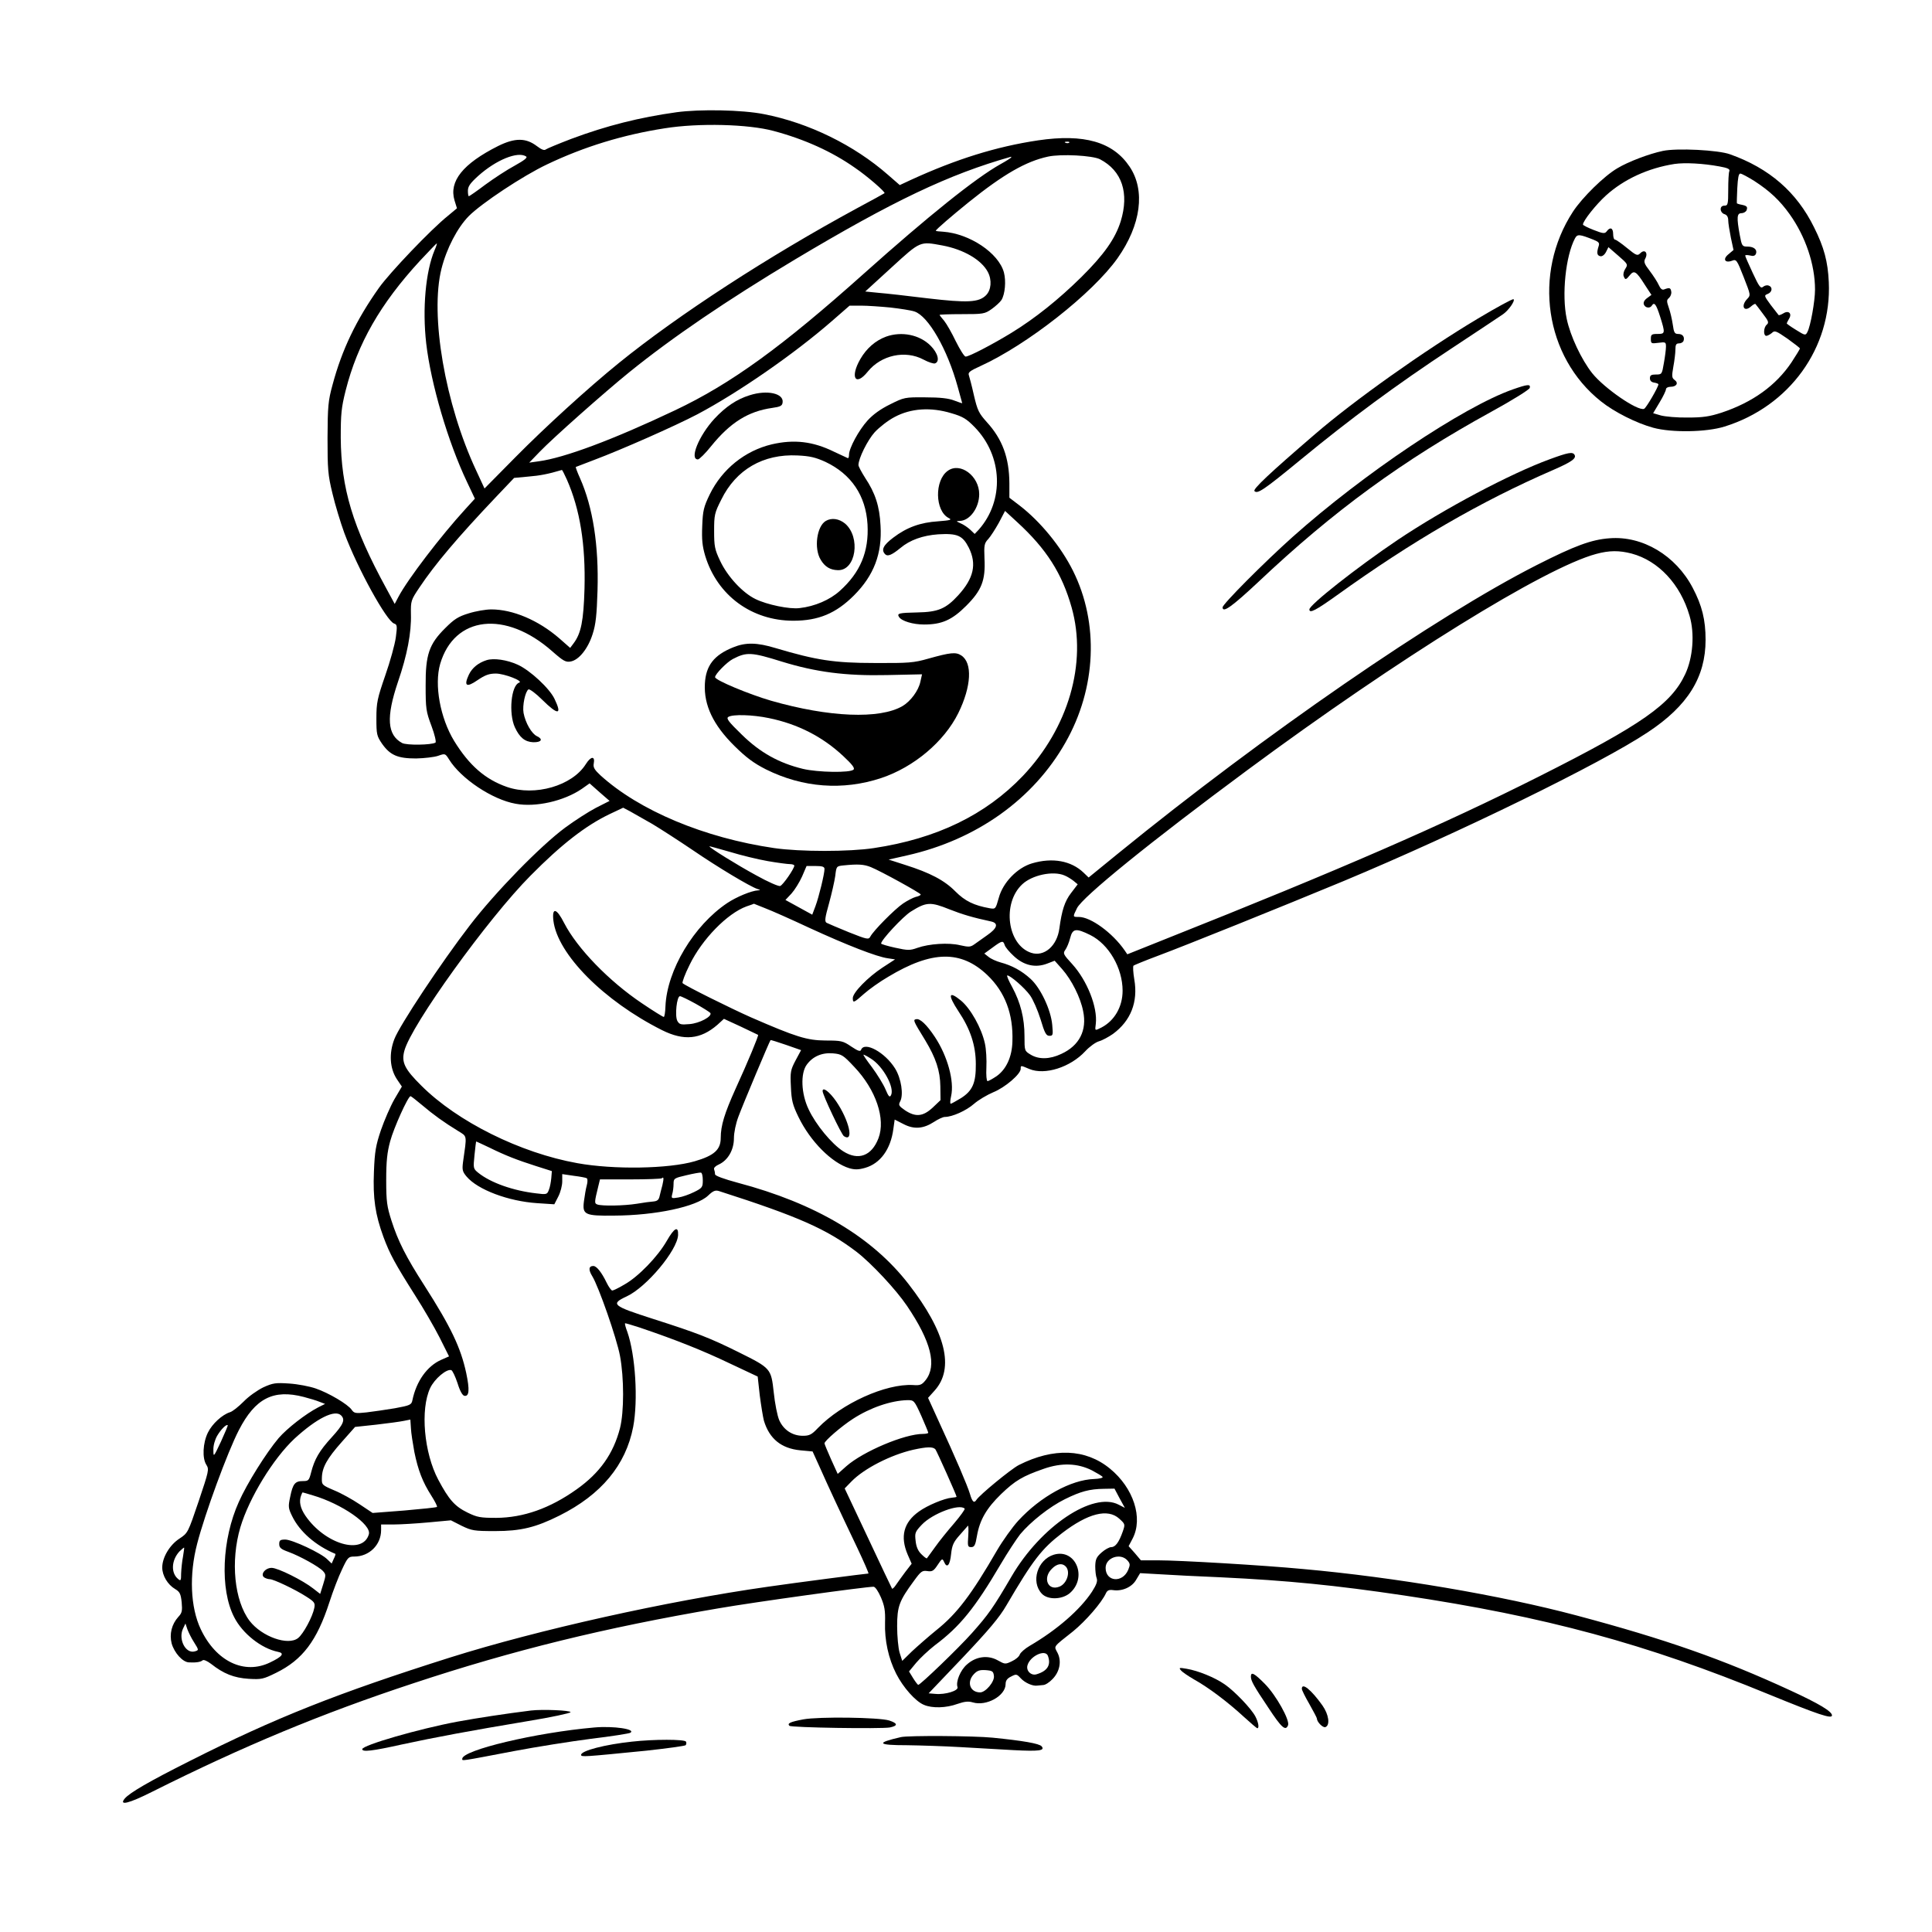 <?xml version="1.0" standalone="no"?>
<!DOCTYPE svg PUBLIC "-//W3C//DTD SVG 20010904//EN"
 "http://www.w3.org/TR/2001/REC-SVG-20010904/DTD/svg10.dtd">
<svg version="1.0" xmlns="http://www.w3.org/2000/svg"
 width="1024pt" height="1024pt" viewBox="0 0 1024 1024"
 preserveAspectRatio="xMidYMid meet">
<g transform="translate(0,1024) scale(0.1,-0.1)"
fill="#000000" stroke="none">
<path d="M3585 9645 c-194 -27 -370 -71 -557 -141 -68 -26 -128 -51 -135 -56
-8 -7 -23 -1 -48 18 -58 44 -116 44 -205 0 -187 -94 -261 -187 -231 -288 l13
-42 -48 -40 c-90 -72 -308 -301 -365 -381 -122 -172 -197 -330 -246 -513 -24
-87 -26 -115 -27 -282 0 -166 2 -197 26 -295 14 -60 43 -155 63 -210 70 -188
224 -467 264 -480 16 -5 17 -13 9 -73 -5 -37 -30 -128 -56 -202 -42 -122 -47
-144 -47 -227 0 -85 2 -94 30 -135 43 -61 83 -78 180 -78 44 1 97 7 117 14 37
13 38 13 58 -19 63 -102 229 -213 353 -235 106 -20 256 14 351 79 l41 29 53
-47 53 -46 -73 -37 c-40 -21 -113 -68 -163 -105 -131 -97 -370 -342 -505 -518
-151 -196 -373 -531 -400 -603 -29 -76 -24 -154 13 -211 l27 -40 -40 -68 c-21
-37 -53 -111 -71 -163 -27 -80 -33 -114 -37 -219 -6 -143 7 -228 50 -346 34
-92 62 -143 169 -312 43 -67 101 -167 129 -222 l50 -100 -43 -19 c-73 -33
-130 -112 -151 -213 -5 -25 -12 -28 -93 -43 -49 -8 -116 -18 -151 -22 -57 -6
-65 -5 -78 14 -20 29 -121 89 -191 113 -32 11 -94 23 -139 26 -73 5 -87 3
-138 -20 -31 -15 -78 -48 -104 -75 -27 -27 -59 -53 -73 -57 -41 -13 -94 -61
-117 -108 -27 -55 -31 -136 -8 -171 15 -24 13 -32 -41 -193 -57 -168 -57 -168
-102 -198 -52 -34 -91 -100 -91 -153 0 -43 29 -91 68 -114 25 -15 30 -25 35
-70 4 -46 2 -57 -18 -78 -35 -39 -48 -91 -35 -141 14 -49 58 -99 92 -100 37
-2 62 2 72 11 5 5 24 -3 45 -19 66 -52 121 -74 199 -79 68 -4 77 -2 146 32
140 69 216 170 282 374 19 59 49 137 67 174 30 64 34 68 65 68 79 0 142 62
142 140 l0 30 66 0 c36 0 119 5 185 11 l119 11 57 -29 c54 -26 66 -28 178 -28
135 0 214 19 340 82 222 111 352 268 391 470 27 142 12 381 -31 504 -9 23 -14
43 -12 45 1 2 36 -9 77 -22 195 -66 337 -123 475 -189 l151 -71 11 -100 c7
-54 17 -115 22 -134 29 -96 92 -147 193 -157 l65 -6 39 -86 c43 -97 101 -222
197 -423 36 -76 63 -138 60 -138 -11 0 -396 -50 -533 -70 -535 -76 -1217 -228
-1684 -375 -594 -188 -926 -319 -1379 -548 -217 -109 -320 -169 -346 -200 -32
-39 22 -26 145 36 485 243 899 415 1384 575 528 175 1016 295 1615 397 196 34
783 115 825 115 9 0 25 -24 39 -56 19 -45 24 -70 22 -133 -3 -95 18 -191 59
-272 37 -73 103 -147 147 -165 44 -19 118 -17 178 5 38 13 58 15 81 8 72 -22
174 35 174 97 0 18 8 30 29 40 27 14 30 14 51 -9 22 -24 64 -43 88 -39 6 1 21
2 31 3 11 0 33 14 49 31 39 39 50 96 27 140 -19 37 -27 27 83 114 66 54 151
151 174 202 7 15 17 19 38 16 48 -7 100 16 122 55 l21 35 106 -6 c58 -4 203
-11 321 -16 355 -17 606 -42 970 -96 751 -112 1285 -257 1934 -524 264 -108
336 -132 336 -112 0 21 -68 62 -220 132 -357 165 -662 272 -1135 398 -398 106
-959 202 -1450 246 -212 20 -651 46 -769 46 l-89 0 -32 38 -33 37 21 40 c57
109 5 269 -120 371 -129 106 -299 112 -483 19 -41 -21 -209 -159 -225 -185
-12 -19 -22 -10 -34 32 -14 46 -76 191 -166 386 l-56 123 35 39 c106 118 59
310 -139 565 -193 249 -493 427 -904 536 -74 20 -121 37 -121 45 0 7 -2 18 -5
26 -3 8 7 18 25 26 48 22 80 77 80 139 0 30 10 78 24 115 24 65 165 400 170
405 1 2 38 -10 82 -25 l80 -28 -29 -54 c-27 -51 -29 -62 -25 -140 3 -73 9 -96
40 -160 63 -130 177 -244 270 -272 28 -8 48 -8 83 2 81 23 136 99 150 206 l7
50 47 -24 c56 -29 105 -25 162 12 21 14 47 26 57 26 39 0 113 33 154 69 24 21
70 48 103 62 62 25 145 96 145 124 0 19 -1 19 46 -1 82 -34 217 9 296 94 22
24 55 48 73 53 18 5 51 23 74 39 94 69 134 169 113 289 -6 36 -8 69 -4 73 4 3
62 27 129 52 145 54 654 259 984 396 613 256 1366 624 1613 789 212 140 306
292 306 490 0 106 -19 182 -68 275 -90 172 -266 277 -441 263 -96 -7 -183 -39
-386 -142 -534 -271 -1444 -898 -2218 -1528 l-157 -128 -27 26 c-66 63 -165
81 -273 49 -78 -23 -154 -101 -176 -182 -17 -60 -17 -61 -48 -56 -84 15 -131
38 -182 89 -58 59 -134 99 -267 141 l-87 28 97 22 c369 83 670 298 840 598
164 288 179 633 40 911 -64 128 -172 260 -282 345 l-55 42 0 77 c-1 135 -37
233 -119 323 -43 48 -50 62 -69 143 -11 50 -24 98 -27 107 -5 14 7 23 60 47
249 113 596 386 728 572 125 177 149 360 64 486 -88 131 -241 175 -485 139
-221 -33 -433 -99 -675 -210 l-58 -27 -62 54 c-180 158 -421 276 -658 322
-115 23 -340 27 -464 10z m515 -99 c165 -44 310 -110 431 -195 65 -44 164
-130 157 -135 -2 -2 -68 -38 -148 -81 -468 -254 -944 -563 -1260 -819 -164
-133 -393 -342 -548 -499 l-164 -166 -44 95 c-165 352 -246 824 -184 1070 27
107 84 217 145 279 68 68 286 213 415 274 197 94 404 157 623 191 181 29 444
22 577 -14z m1567 -62 c-3 -3 -12 -4 -19 -1 -8 3 -5 6 6 6 11 1 17 -2 13 -5z
m-2879 -73 c10 -6 -8 -20 -60 -49 -41 -22 -111 -68 -156 -101 -45 -34 -84 -61
-87 -61 -3 0 -5 13 -5 29 0 23 12 40 55 79 95 85 209 131 253 103z m3042 -15
c117 -61 156 -179 110 -329 -29 -92 -88 -176 -209 -296 -120 -118 -243 -217
-370 -295 -100 -61 -224 -126 -243 -126 -7 0 -30 37 -52 81 -21 44 -49 93 -62
109 -13 15 -24 29 -24 31 0 2 53 4 118 4 113 0 121 1 158 27 21 15 45 37 52
48 19 31 25 100 13 146 -28 103 -182 206 -323 216 -21 1 -38 3 -38 5 0 6 85
79 174 151 184 148 304 217 421 242 69 15 235 6 275 -14z m-470 10 c0 -2 -26
-19 -57 -36 -131 -73 -384 -276 -723 -579 -435 -389 -705 -585 -1003 -726
-327 -155 -586 -252 -722 -270 l-50 -7 55 57 c69 72 343 315 475 422 230 186
517 381 879 598 519 310 815 451 1144 544 1 1 2 -1 2 -3z m-3057 -493 c-47
-112 -65 -309 -44 -493 25 -215 116 -524 216 -734 l42 -89 -51 -56 c-129 -141
-305 -371 -354 -464 l-20 -38 -45 83 c-178 326 -239 530 -241 798 0 125 3 159
26 250 63 249 184 460 394 688 47 50 87 92 89 92 2 0 -3 -17 -12 -37z m2692
26 c112 -21 207 -76 241 -141 22 -42 18 -95 -10 -123 -38 -38 -98 -41 -311
-16 -104 13 -221 26 -259 29 l-70 7 140 128 c154 141 149 138 269 116z m-275
-329 c52 -6 110 -15 127 -21 73 -24 174 -199 229 -399 13 -47 24 -86 24 -87 0
-1 -19 5 -42 14 -30 12 -76 17 -154 17 -108 1 -112 0 -186 -37 -51 -25 -91
-54 -120 -86 -47 -52 -98 -147 -98 -181 0 -12 -3 -20 -7 -18 -5 2 -37 17 -73
34 -112 55 -212 66 -329 39 -143 -34 -264 -132 -329 -265 -32 -66 -37 -86 -40
-167 -3 -73 0 -106 16 -160 64 -209 246 -343 467 -343 133 0 226 39 321 134
106 106 150 222 141 370 -5 103 -28 173 -82 254 -19 30 -35 60 -35 67 0 35 48
132 86 174 24 26 71 63 106 81 86 46 191 53 300 20 62 -18 81 -30 124 -74 149
-153 158 -390 21 -544 l-21 -22 -23 22 c-13 12 -36 28 -51 34 -26 12 -26 12
-4 13 53 2 102 70 102 142 0 96 -100 171 -166 124 -72 -50 -69 -214 5 -251 18
-9 9 -12 -56 -17 -95 -6 -167 -32 -239 -87 -53 -40 -65 -65 -42 -88 13 -13 36
-3 81 34 50 42 118 66 199 72 103 6 130 -6 163 -71 43 -87 26 -162 -56 -252
-66 -72 -107 -89 -217 -91 -98 -2 -109 -5 -97 -24 14 -22 74 -40 133 -40 94 0
148 24 223 99 82 82 103 135 97 251 -3 70 -1 81 20 103 12 13 37 52 56 86 l33
63 64 -59 c155 -142 238 -272 289 -453 83 -295 -17 -638 -259 -893 -197 -206
-456 -332 -789 -382 -130 -20 -391 -20 -529 0 -369 54 -714 198 -921 386 -31
29 -39 42 -35 62 8 41 -15 40 -42 -3 -72 -115 -270 -172 -418 -121 -115 40
-200 114 -280 244 -74 122 -106 297 -74 408 75 255 346 286 594 67 59 -52 72
-59 98 -54 44 8 92 69 116 145 17 52 22 102 26 231 7 238 -24 441 -93 596 -14
31 -24 58 -22 59 2 1 46 18 99 38 139 52 427 179 545 241 217 115 512 319 713
494 l94 82 61 0 c34 0 104 -5 156 -10z m-345 -818 c137 -65 214 -179 223 -331
8 -145 -38 -255 -147 -353 -52 -47 -132 -82 -213 -91 -53 -7 -173 18 -234 48
-68 33 -148 119 -187 202 -29 61 -32 78 -32 159 0 84 2 95 38 166 78 159 222
243 404 234 65 -3 95 -10 148 -34z m-1370 -95 c69 -157 99 -342 93 -577 -5
-171 -18 -237 -58 -290 l-18 -24 -58 51 c-111 96 -246 153 -360 153 -29 0 -82
-9 -120 -21 -56 -17 -77 -31 -124 -78 -86 -85 -105 -141 -104 -306 0 -120 2
-136 31 -213 17 -45 26 -85 21 -88 -21 -13 -154 -15 -177 -2 -79 43 -85 136
-22 323 49 142 72 262 69 361 -1 69 0 73 45 140 82 123 203 266 406 480 l96
101 75 7 c61 5 104 13 178 35 2 1 14 -23 27 -52z m5643 -391 c142 -38 259
-163 307 -330 28 -94 18 -222 -23 -309 -74 -159 -230 -268 -772 -541 -512
-258 -1049 -492 -1990 -866 l-195 -78 -15 22 c-64 92 -179 176 -242 176 -33 0
-33 -1 -10 46 28 59 388 351 907 735 799 591 1573 1070 1845 1143 70 19 122
19 188 2z m-5191 -1433 c45 -27 141 -89 215 -139 130 -89 303 -193 343 -206
16 -5 17 -6 3 -7 -36 -2 -115 -35 -163 -67 -178 -119 -320 -356 -328 -548 -1
-31 -5 -56 -9 -56 -4 0 -56 32 -115 72 -176 118 -344 292 -413 426 -40 79 -65
85 -57 13 21 -178 267 -426 576 -581 116 -58 204 -49 293 28 l35 32 89 -41
c49 -23 90 -43 92 -44 4 -3 -54 -143 -119 -285 -59 -131 -79 -196 -79 -261 0
-63 -35 -94 -138 -124 -138 -40 -429 -45 -622 -10 -302 54 -636 220 -827 411
-89 88 -106 124 -90 184 35 135 444 703 669 929 164 166 292 265 419 326 l72
34 36 -19 c20 -11 73 -41 118 -67z m612 -197 c52 -9 105 -16 118 -16 13 0 23
-4 23 -8 0 -16 -60 -103 -75 -108 -8 -3 -65 22 -126 56 -105 57 -249 147 -249
154 0 2 48 -12 108 -29 59 -18 149 -40 201 -49z m547 -32 c54 -22 264 -138
264 -145 0 -4 -12 -10 -27 -13 -14 -4 -45 -20 -67 -35 -44 -30 -156 -143 -173
-175 -9 -17 -16 -16 -114 23 -57 23 -110 46 -118 50 -11 7 -9 25 13 103 14 51
29 117 33 145 6 51 6 52 42 56 79 8 110 6 147 -9z m-246 -10 c0 -26 -30 -149
-48 -197 l-17 -45 -71 39 -71 39 32 34 c17 19 42 59 56 90 l24 56 48 0 c36 0
47 -4 47 -16z m1272 -34 c13 -5 34 -18 47 -28 l23 -19 -35 -46 c-34 -44 -49
-92 -62 -187 -12 -94 -81 -153 -150 -130 -126 42 -155 262 -47 363 52 49 163
73 224 47z m-1586 -174 c32 -12 138 -59 234 -104 200 -92 357 -153 415 -161
l39 -6 -66 -43 c-78 -51 -158 -133 -158 -162 0 -28 5 -26 60 23 26 23 83 64
128 90 231 139 385 142 525 9 94 -90 138 -206 133 -352 -2 -82 -33 -148 -84
-184 -21 -14 -42 -26 -48 -26 -5 0 -8 31 -6 72 2 40 -1 98 -8 128 -18 82 -76
185 -127 227 -66 54 -71 31 -13 -57 63 -94 92 -181 92 -280 1 -99 -17 -141
-78 -180 -27 -16 -51 -30 -55 -30 -4 0 -3 18 2 40 18 79 -19 213 -86 314 -43
65 -79 99 -99 94 -18 -3 -16 -8 48 -112 56 -93 79 -161 80 -244 l1 -73 -42
-40 c-51 -47 -90 -51 -146 -14 -33 23 -36 28 -26 47 19 35 6 122 -27 175 -53
85 -162 145 -180 99 -4 -11 -16 -7 -52 17 -44 30 -53 32 -137 32 -98 1 -154
18 -395 123 -104 46 -348 167 -362 181 -4 3 12 47 37 97 66 136 200 273 302
310 21 7 38 13 39 14 0 0 27 -11 60 -24z m977 -6 c66 -26 122 -43 220 -64 41
-9 33 -36 -21 -73 -26 -18 -57 -40 -69 -49 -20 -14 -29 -14 -74 -4 -61 15
-165 8 -227 -14 -39 -14 -50 -14 -118 1 -41 9 -74 19 -74 22 0 19 116 143 157
169 83 52 104 53 206 12z m746 -136 c98 -49 171 -175 171 -295 0 -85 -43 -159
-112 -195 -36 -18 -35 -19 -30 20 10 88 -46 229 -125 316 -47 51 -50 57 -37
75 8 11 20 39 26 63 13 51 30 54 107 16z m-454 -53 c3 -11 25 -37 49 -59 54
-50 115 -63 177 -39 l39 15 40 -45 c50 -57 97 -150 111 -223 21 -101 -20 -182
-116 -226 -61 -29 -119 -30 -162 -4 -33 20 -33 20 -33 98 0 96 -21 178 -65
260 -19 34 -31 62 -26 62 16 0 91 -65 120 -105 16 -22 41 -79 56 -127 22 -74
30 -88 47 -88 19 0 20 4 15 58 -7 80 -62 196 -115 244 -47 43 -99 71 -159 87
-22 6 -51 19 -63 29 l-23 18 44 32 c50 37 56 38 64 13z m-1638 -311 c39 -22
74 -44 78 -49 11 -18 -57 -55 -111 -59 -46 -4 -53 -2 -64 17 -14 27 -3 131 14
131 6 0 43 -18 83 -40z m841 -335 c115 -121 167 -276 128 -378 -36 -94 -107
-120 -187 -69 -61 39 -145 141 -183 222 -40 83 -44 191 -10 237 32 44 81 65
139 60 46 -4 54 -9 113 -72z m88 44 c65 -40 128 -156 106 -195 -7 -12 -13 -5
-29 33 -11 26 -43 78 -71 116 -28 37 -49 67 -45 67 3 0 21 -9 39 -21z m-2378
-247 c59 -50 114 -90 191 -137 48 -30 46 -18 25 -165 -5 -40 -3 -50 19 -76 59
-70 222 -131 374 -141 l91 -6 21 41 c12 23 21 59 21 80 l0 39 61 -9 c33 -4 65
-10 69 -13 5 -3 5 -20 0 -38 -5 -17 -11 -55 -15 -84 -9 -71 4 -78 160 -76 220
1 436 47 498 106 27 26 39 30 58 24 424 -136 571 -202 729 -322 79 -61 209
-200 267 -286 128 -189 160 -317 99 -394 -20 -25 -29 -29 -67 -26 -144 8 -377
-97 -504 -228 -33 -35 -45 -41 -80 -41 -55 0 -102 31 -125 83 -10 23 -23 89
-29 147 -14 127 -15 128 -186 213 -151 75 -220 102 -452 176 -218 70 -229 79
-141 120 105 49 268 244 272 325 2 50 -20 39 -60 -31 -48 -84 -151 -190 -224
-231 -30 -18 -59 -32 -65 -32 -5 0 -19 19 -30 42 -26 54 -53 88 -70 88 -25 0
-27 -20 -6 -54 34 -55 129 -327 147 -422 22 -117 22 -298 0 -384 -35 -135
-107 -237 -230 -324 -142 -101 -282 -150 -426 -151 -84 0 -101 3 -152 28 -68
33 -99 69 -155 174 -76 143 -96 373 -43 486 23 49 87 103 112 95 6 -2 21 -33
33 -69 12 -40 26 -65 36 -67 26 -5 29 31 10 121 -29 134 -80 242 -222 464 -97
151 -139 234 -174 343 -24 75 -28 101 -28 215 0 101 5 147 21 206 19 71 95
239 108 239 3 0 31 -22 62 -48z m353 -223 c87 -43 149 -67 249 -99 l85 -27 -3
-37 c-2 -21 -7 -49 -13 -63 -9 -24 -12 -25 -67 -18 -122 14 -241 56 -307 109
-27 22 -27 24 -20 94 4 40 8 72 9 72 1 0 31 -14 67 -31z m1134 -175 c0 -36 -3
-41 -46 -62 -26 -13 -63 -26 -84 -29 -36 -6 -38 -5 -32 18 4 13 7 38 7 54 0
29 3 31 68 46 37 9 72 15 77 14 6 -1 10 -19 10 -41z m-214 -25 c-5 -19 -12
-45 -15 -59 -4 -19 -12 -26 -32 -28 -15 -1 -54 -6 -88 -12 -68 -11 -186 -13
-210 -4 -16 6 -16 11 5 96 l9 37 161 0 c89 0 164 3 167 6 10 10 11 -1 3 -36z
m-1901 -1123 c30 -8 68 -19 84 -26 l29 -11 -36 -18 c-66 -34 -165 -111 -210
-163 -66 -78 -168 -241 -211 -338 -90 -199 -101 -464 -25 -611 44 -87 144
-166 232 -184 37 -7 24 -25 -41 -56 -137 -67 -287 5 -368 176 -55 116 -62 289
-19 453 41 159 161 486 221 602 87 169 183 218 344 176z m3273 -100 c20 -46
37 -86 37 -90 0 -3 -13 -6 -28 -6 -98 0 -317 -93 -406 -171 l-46 -41 -35 77
c-19 43 -35 81 -35 85 0 13 89 90 151 130 91 59 201 97 289 99 34 0 36 -1 73
-83z m-3075 2 c23 -23 12 -48 -49 -115 -67 -73 -92 -117 -110 -187 -11 -43
-14 -46 -44 -46 -41 0 -53 -14 -67 -84 -11 -51 -10 -60 10 -101 40 -83 125
-157 230 -201 1 -1 -2 -13 -9 -26 l-11 -25 -23 22 c-32 33 -186 105 -223 105
-27 0 -32 -4 -32 -24 0 -19 9 -27 48 -41 63 -23 163 -79 184 -102 16 -18 16
-22 1 -70 l-16 -51 -36 28 c-54 43 -188 110 -221 110 -35 0 -62 -36 -39 -51 8
-5 21 -9 29 -9 20 0 134 -54 193 -92 44 -28 48 -34 43 -60 -9 -47 -58 -138
-86 -160 -53 -42 -192 7 -257 91 -81 107 -102 316 -49 496 47 157 174 364 287
470 118 108 214 156 247 123z m388 -193 c20 -98 44 -160 90 -232 19 -30 33
-57 30 -60 -3 -3 -81 -11 -173 -19 l-168 -13 -69 46 c-37 25 -98 59 -135 74
-65 28 -66 29 -65 66 1 55 27 102 106 191 l70 79 112 12 c61 7 127 16 146 20
l35 7 3 -46 c1 -25 10 -81 18 -125z m-1025 54 c-39 -83 -40 -84 -40 -44 -1 23
8 54 20 75 20 34 49 63 56 56 2 -1 -15 -41 -36 -87z m3787 -41 c8 -11 112
-243 112 -251 0 -2 -11 -4 -24 -5 -40 -3 -131 -41 -175 -73 -82 -58 -101 -133
-60 -229 l21 -48 -34 -44 c-18 -24 -40 -55 -49 -68 -9 -14 -19 -23 -21 -20 -2
3 -59 123 -127 268 l-124 263 36 37 c67 69 209 141 327 168 73 16 105 17 118
2z m829 -111 c28 -15 54 -30 57 -35 3 -5 -17 -10 -45 -11 -122 -4 -284 -93
-402 -221 -31 -34 -82 -105 -113 -158 -136 -235 -212 -335 -321 -422 -43 -35
-101 -86 -130 -113 l-51 -50 -14 44 c-7 24 -13 87 -13 139 0 106 11 135 89
241 37 51 44 56 71 52 26 -4 34 1 55 33 23 35 25 35 34 15 15 -35 31 -18 37
42 5 47 13 64 44 99 21 24 41 46 45 51 3 4 4 -20 2 -53 -4 -55 -3 -60 16 -60
16 0 22 10 30 59 15 86 51 147 128 222 75 72 114 95 226 134 94 33 179 30 255
-8z m147 -148 l28 -51 -33 17 c-136 71 -413 -115 -568 -381 -97 -166 -122
-201 -209 -299 -73 -82 -274 -275 -285 -275 -3 0 -15 16 -27 35 l-22 36 38 46
c21 25 65 66 98 92 134 100 213 198 349 429 37 63 84 134 104 160 56 67 156
146 237 186 83 41 130 54 207 55 l56 1 27 -51z m-4275 15 c153 -45 311 -155
296 -206 -32 -111 -232 -53 -336 98 -28 41 -35 76 -23 108 3 9 7 16 8 16 1 0
26 -7 55 -16z m3454 -70 c3 -3 -22 -38 -56 -78 -34 -39 -80 -96 -101 -126 -22
-30 -41 -57 -43 -59 -2 -3 -15 7 -29 21 -18 17 -28 40 -31 71 -5 42 -3 48 33
86 56 59 199 113 227 85z m819 -53 c32 -29 32 -30 19 -68 -20 -57 -39 -83 -61
-83 -11 0 -34 -13 -52 -29 -27 -24 -32 -36 -33 -72 0 -24 3 -53 8 -65 5 -15
-2 -34 -25 -70 -63 -96 -186 -203 -330 -287 -26 -15 -49 -36 -53 -46 -3 -11
-22 -27 -42 -36 -35 -17 -37 -16 -75 5 -52 29 -115 21 -163 -22 -35 -30 -60
-92 -50 -120 7 -19 -65 -41 -117 -36 l-36 3 182 191 c137 145 193 211 230 275
141 241 187 300 295 383 137 105 242 132 303 77z m-4962 -201 c-5 -25 -9 -65
-10 -89 0 -39 -2 -42 -16 -30 -39 32 -36 99 7 146 13 12 24 22 25 20 1 -1 -2
-22 -6 -47z m5005 -20 c15 -17 16 -23 5 -50 -30 -72 -120 -64 -120 10 0 54 78
81 115 40z m-4948 -432 c28 -45 28 -44 4 -51 -48 -12 -87 65 -61 121 l13 27
10 -30 c6 -16 21 -47 34 -67z m4527 -74 c18 -48 -2 -81 -60 -98 -29 -9 -57 19
-48 48 14 49 94 86 108 50z m-286 -107 c4 -30 -44 -87 -73 -87 -54 0 -73 55
-33 97 18 19 31 23 63 21 35 -3 40 -6 43 -31z"/>
<path d="M4697 8456 c-57 -21 -104 -62 -137 -119 -56 -97 -26 -148 39 -67 71
88 199 116 296 64 26 -14 54 -23 61 -20 27 10 15 55 -24 94 -58 58 -153 77
-235 48z"/>
<path d="M3973 8145 c-68 -21 -126 -60 -186 -124 -83 -90 -134 -216 -88 -216
7 0 39 31 70 70 102 126 197 185 324 203 43 6 53 11 55 29 7 48 -82 68 -175
38z"/>
<path d="M3886 6809 c-102 -41 -145 -97 -150 -193 -6 -113 44 -219 158 -331
62 -61 101 -90 166 -123 195 -97 407 -113 610 -46 174 58 334 193 409 344 70
142 76 267 16 306 -29 19 -57 16 -175 -17 -77 -22 -103 -24 -285 -23 -214 0
-309 15 -524 79 -99 30 -159 31 -225 4z m259 -76 c179 -55 336 -76 556 -71
l186 4 -9 -40 c-10 -47 -52 -103 -94 -128 -121 -71 -390 -60 -697 28 -117 34
-297 109 -297 125 0 16 63 80 94 96 73 38 98 37 261 -14z m-70 -299 c152 -31
284 -98 394 -201 47 -44 63 -64 55 -72 -17 -18 -190 -15 -269 4 -127 31 -226
86 -323 181 -70 68 -84 86 -72 94 23 15 129 12 215 -6z"/>
<path d="M2579 6741 c-44 -14 -77 -41 -94 -77 -28 -60 -13 -70 46 -29 40 27
61 35 97 35 45 0 148 -40 124 -48 -43 -14 -57 -163 -23 -237 25 -54 53 -77 97
-79 44 -1 54 16 20 32 -28 13 -61 70 -71 123 -7 39 9 114 26 125 6 3 39 -21
73 -55 84 -83 107 -82 65 5 -26 55 -129 151 -195 181 -57 26 -127 36 -165 24z"/>
<path d="M4377 7479 c-48 -28 -64 -146 -27 -206 22 -37 50 -54 91 -55 96 -3
122 175 38 247 -32 26 -71 32 -102 14z"/>
<path d="M4360 4457 c0 -20 100 -231 113 -239 55 -35 28 84 -42 186 -35 50
-71 77 -71 53z"/>
<path d="M5586 2000 c-87 -26 -124 -144 -64 -207 31 -33 105 -32 147 2 97 82
33 239 -83 205z m62 -62 c28 -28 7 -93 -34 -108 -60 -23 -89 46 -39 95 26 27
54 32 73 13z"/>
<path d="M8813 9440 c-72 -15 -183 -57 -241 -92 -70 -41 -186 -155 -235 -230
-214 -328 -149 -769 148 -1005 71 -57 189 -116 277 -140 98 -27 282 -24 378 6
345 107 569 418 553 766 -5 109 -25 184 -78 290 -92 187 -237 313 -445 387
-62 23 -283 34 -357 18z m300 -82 c44 -8 57 -14 53 -25 -4 -8 -6 -53 -6 -99 0
-77 -2 -84 -20 -84 -13 0 -20 -7 -20 -19 0 -11 9 -23 20 -26 13 -4 20 -15 20
-33 0 -15 7 -56 14 -92 l14 -65 -26 -22 c-33 -26 -20 -49 18 -35 23 9 26 5 62
-87 37 -95 38 -95 18 -116 -35 -37 -16 -72 21 -39 10 9 21 15 23 13 2 -2 20
-25 39 -51 30 -39 34 -48 21 -59 -17 -14 -19 -59 -2 -59 6 0 19 7 29 15 15 15
22 12 83 -30 36 -26 66 -49 66 -52 0 -3 -20 -36 -45 -74 -82 -122 -205 -211
-370 -266 -65 -21 -99 -26 -180 -26 -55 -1 -119 5 -142 11 l-41 12 34 57 c19
31 34 63 34 70 0 7 11 13 24 13 32 0 44 20 22 36 -15 11 -16 19 -7 70 6 32 11
73 11 91 0 26 4 33 19 33 11 0 21 6 24 13 7 21 -4 37 -28 37 -19 0 -23 7 -29
50 -4 27 -13 67 -21 89 -12 35 -12 41 1 52 8 7 14 22 12 33 -3 21 -9 23 -38
12 -10 -4 -19 3 -28 23 -7 16 -29 50 -48 75 -30 39 -33 49 -23 67 15 30 -4 50
-27 27 -15 -15 -21 -13 -71 28 -29 24 -58 44 -63 44 -6 0 -10 14 -10 30 0 32
-16 39 -34 14 -10 -13 -18 -13 -69 7 -31 12 -57 25 -57 29 0 19 69 106 122
154 95 86 223 145 363 167 56 8 151 3 238 -13z m185 -77 c83 -54 136 -104 188
-177 84 -118 134 -266 134 -399 0 -61 -24 -194 -40 -224 -10 -20 -12 -20 -60
10 -28 17 -50 33 -50 35 0 2 6 13 12 24 18 28 -2 47 -30 29 -12 -7 -23 -11
-25 -9 -2 3 -21 27 -42 54 -35 48 -36 50 -16 58 24 9 28 36 6 44 -8 4 -22 1
-30 -6 -13 -11 -21 0 -55 73 -22 47 -40 88 -40 92 0 4 11 4 25 1 18 -5 27 -2
32 9 8 22 -11 38 -45 38 -28 0 -30 3 -41 62 -17 93 -15 115 9 115 11 0 23 7
27 15 7 19 2 24 -27 30 -12 2 -23 6 -24 7 -1 2 0 38 2 81 3 54 7 77 16 77 7 0
40 -18 74 -39z m-851 -312 c27 -11 32 -17 26 -34 -11 -35 -9 -49 9 -53 10 -2
22 7 30 22 l13 26 53 -46 c50 -43 51 -46 37 -68 -9 -13 -13 -31 -9 -40 8 -21
12 -20 33 6 22 27 34 20 78 -50 l36 -55 -23 -17 c-15 -11 -21 -23 -17 -34 7
-18 32 -22 42 -6 13 21 23 8 44 -58 28 -89 27 -92 -14 -92 -31 0 -35 -3 -35
-26 0 -25 2 -26 40 -21 38 5 40 4 40 -21 0 -14 -5 -53 -11 -86 -10 -60 -11
-61 -42 -61 -25 0 -32 -4 -32 -20 0 -13 8 -21 23 -23 12 -2 22 -6 22 -9 0 -14
-65 -126 -76 -130 -34 -13 -211 109 -275 189 -57 72 -116 197 -135 288 -27
127 -6 333 44 427 13 23 23 22 99 -8z"/>
<path d="M7834 8552 c-283 -169 -658 -435 -864 -613 -242 -208 -331 -292 -321
-302 16 -16 47 4 244 166 266 219 509 398 797 588 140 93 265 175 277 184 29
20 65 72 55 79 -5 3 -89 -43 -188 -102z"/>
<path d="M8018 8176 c-264 -93 -793 -448 -1167 -782 -151 -135 -371 -356 -371
-373 0 -32 50 4 190 135 398 376 765 644 1235 902 113 62 201 117 203 126 5
21 -10 20 -90 -8z"/>
<path d="M8214 7806 c-208 -76 -559 -262 -808 -429 -215 -145 -466 -343 -466
-367 0 -23 34 -5 146 75 399 287 761 497 1146 664 99 43 125 62 113 81 -10 16
-33 12 -131 -24z"/>
<path d="M6259 1387 c7 -9 38 -30 69 -48 76 -42 182 -122 264 -198 36 -33 69
-61 72 -61 11 0 6 31 -10 62 -22 42 -109 133 -162 170 -53 37 -142 73 -202 83
-40 7 -43 6 -31 -8z"/>
<path d="M6630 1354 c0 -22 13 -47 93 -166 69 -105 91 -125 104 -92 10 27 -63
158 -122 218 -57 58 -75 67 -75 40z"/>
<path d="M6900 1289 c0 -7 18 -43 40 -81 22 -39 40 -73 40 -77 0 -18 32 -50
45 -45 26 10 18 67 -16 115 -60 84 -109 123 -109 88z"/>
<path d="M2815 1174 c-136 -17 -281 -39 -390 -59 -204 -38 -505 -125 -505
-146 0 -16 53 -10 210 25 181 39 358 72 669 124 123 20 224 42 225 47 1 10
-149 16 -209 9z"/>
<path d="M4258 1127 c-69 -13 -87 -21 -74 -34 10 -10 485 -17 532 -9 44 9 43
22 -3 37 -55 17 -373 21 -455 6z"/>
<path d="M3150 1084 c-309 -27 -700 -120 -700 -166 0 -12 -14 -14 275 41 116
22 299 51 407 65 109 13 203 28 209 32 31 19 -89 37 -191 28z"/>
<path d="M4775 1033 c-135 -31 -126 -43 33 -43 70 -1 197 -5 282 -10 85 -5
212 -12 281 -16 136 -7 169 -3 150 20 -12 15 -100 30 -260 46 -101 10 -447 12
-486 3z"/>
<path d="M3350 1009 c-142 -15 -270 -48 -270 -70 0 -12 12 -11 345 22 110 12
204 25 209 29 4 5 5 13 2 19 -8 13 -170 13 -286 0z"/>
</g>
</svg>
